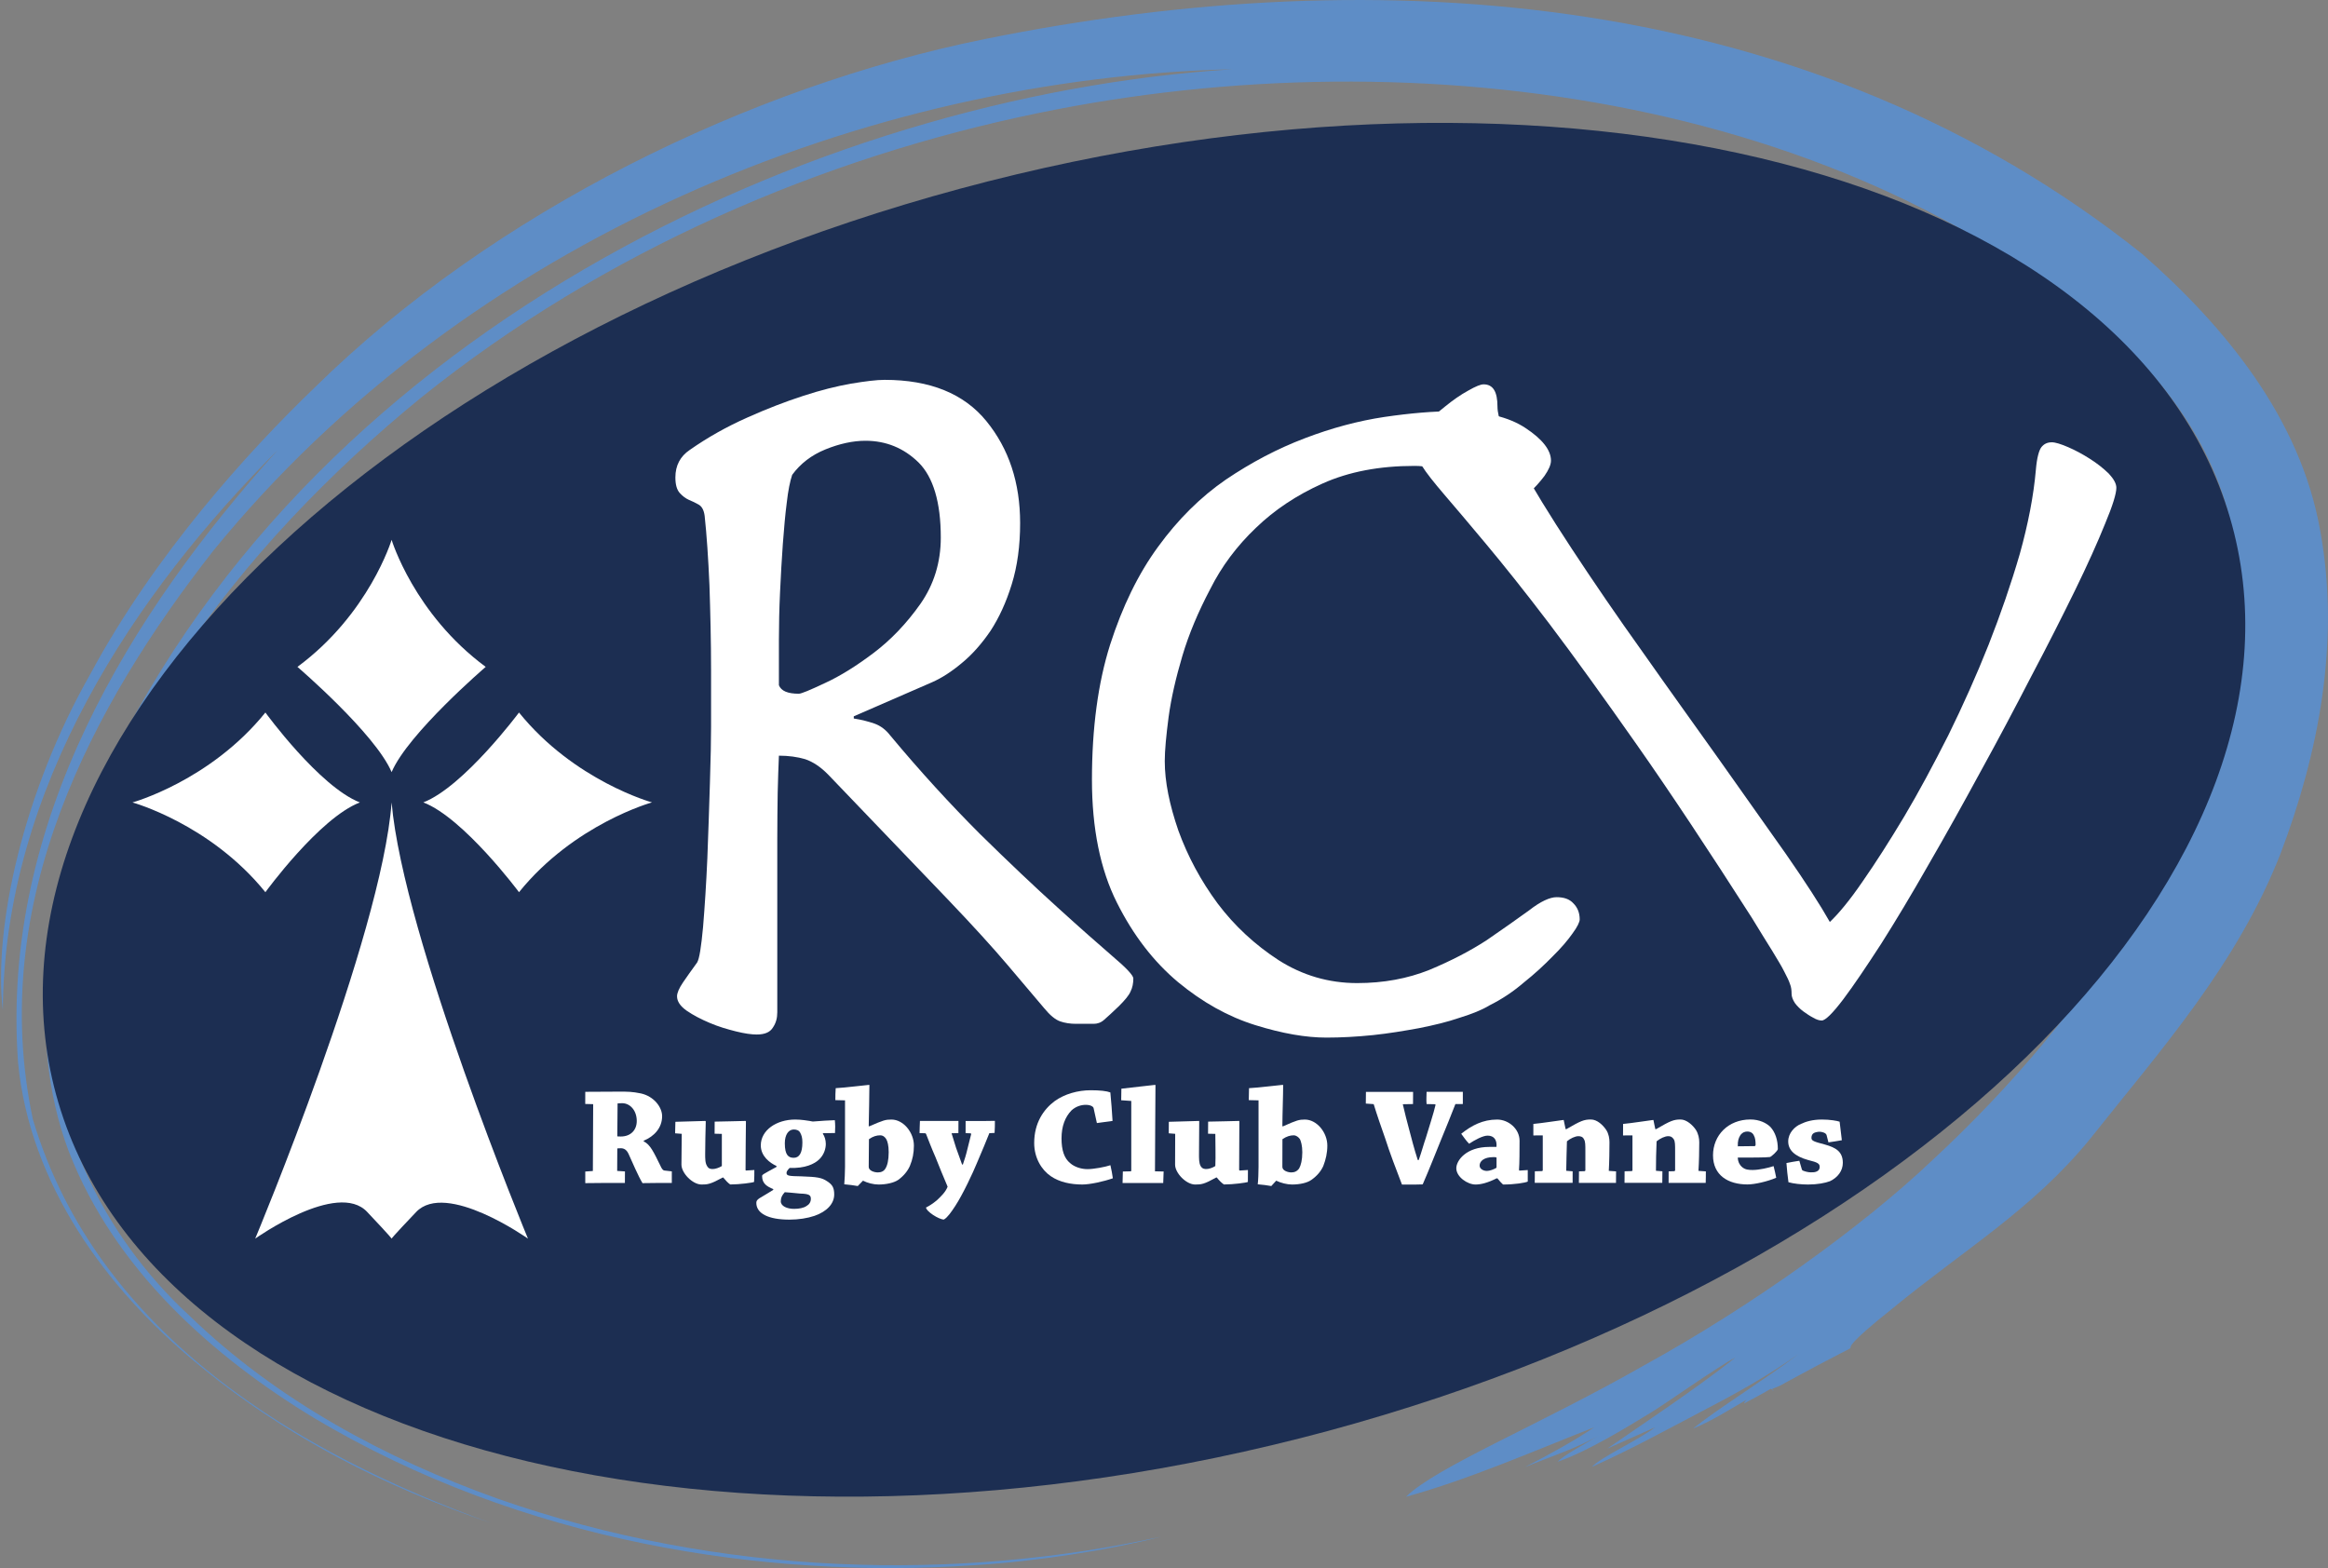 <?xml version="1.0" encoding="UTF-8"?> <svg xmlns="http://www.w3.org/2000/svg" xmlns:xlink="http://www.w3.org/1999/xlink" width="144" height="97" xml:space="preserve" overflow="hidden"><rect width="100%" height="100%" fill="#808080" stroke="none"/><defs><clipPath id="clip0"><rect x="1037" y="192" width="144" height="97"></rect></clipPath></defs><g clip-path="url(#clip0)" transform="translate(-1037 -192)"><path d="M114.553 248.834C122.261 253.242 115.838 249.128 121.184 253.587 125.398 257.224 129.511 259.748 132.92 264.135 137.05 269.586 141.557 274.848 144.14 281.716 146.413 287.962 147.698 294.883 146.505 301.727 145.339 308.71 140.845 314.395 135.999 318.85 116.402 335.234 91.026 337.127 67.585 332.151 53.708 329.206 38.605 321.499 28.024 310.605 24.136 306.694 18.586 300.306 14.772 292.891 10.802 285.594 9.021 277.201 9.594 272.063 9.666 285.853 17.424 297.933 25.841 306.74 17.15 296.65 9.469 283.752 10.492 268.865 11.18 261.249 15.775 254.817 20.928 250.346 26.162 245.753 32.233 242.555 38.431 240.359 27.209 244.592 15.159 251.976 11.368 265.335 8.647 278.772 14.877 290.927 22.003 300.47 37.054 319.835 60.672 329.762 82.266 330.29 57.45 328.651 27.159 313.784 15.112 285.55 12.404 278.674 10.848 270.714 13.495 263.327 16.201 256.046 21.939 250.701 27.972 246.859 40.287 239.175 54.532 236.872 66.998 237.747 70.806 237.996 74.985 238.696 78.044 239.515 66.047 236.757 52.052 236.99 38.795 241.874 32.231 244.338 25.793 247.94 20.635 253.166 15.39 258.218 11.892 265.748 12.698 273.239 14.114 288.22 23.641 300.842 34.273 309.948 45.165 319.127 58.1 324.836 70.67 327.557 93.348 332.483 119.896 328.46 136.01 312.072 140.079 307.452 142.106 302.175 141.582 296.156 140.605 283.787 132.924 271.864 123.607 262.819 119.477 258.699 112.908 253.772 106.588 250.127 100.303 246.374 94.333 243.857 92.486 241.977 96.232 243.057 100.154 244.861 103.609 246.278 102.431 245.439 101.009 244.625 99.529 243.82 100.995 244.452 102.674 245.015 103.957 245.815 102.905 245.153 101.802 244.542 101.444 244.143 103.277 244.81 105.603 246.322 106.878 247.136 107.649 247.601 110.949 250.066 111.957 250.595 109.624 248.658 106.45 246.462 104.378 244.955L107.217 246.283C106.211 245.481 103.946 244.39 103.476 243.828 105.885 244.965 107.917 246.139 110.329 247.466 112.272 248.524 113.99 249.554 115.703 250.824 113.703 249.232 110.827 247.374 109.448 246.196 110.543 246.662 111.605 247.369 112.626 247.995 112.522 247.896 112.47 247.806 112.469 247.754 112.943 248.026 113.573 248.359 114.04 248.66 114.089 248.61 114.23 248.637 114.176 248.511L114.127 248.653" fill="#5E8DC6" transform="matrix(1.047 0 0 -1 1027.13 526.572)"></path><path d="M109.05 250.913C111.249 252.119 114.212 254.144 116.17 255.339" fill="#5E8DC6" transform="matrix(1.047 0 0 -1 1027.13 526.572)"></path><path d="M141.156 302.603C147.142 281.385 123.303 256.08 87.889 246.053 52.454 236.049 18.878 245.134 12.878 266.355 6.878 287.564 30.731 312.881 66.148 322.899 101.577 332.912 135.151 323.825 141.156 302.603" fill="#1C2E52" transform="matrix(1.047 0 0 -1 1027.13 526.572)"></path><path d="M56.624 291.657C56.761 291.657 57.268 291.874 58.165 292.318 59.063 292.75 60.012 293.368 61.05 294.189 62.069 294.997 62.991 296.01 63.796 297.203 64.603 298.411 65.008 299.782 65.008 301.32 65.008 303.502 64.561 305.058 63.699 305.958 62.826 306.856 61.771 307.306 60.555 307.306 59.814 307.306 59.017 307.122 58.19 306.77 57.364 306.417 56.716 305.893 56.228 305.198 56.101 304.799 55.989 304.233 55.909 303.484 55.816 302.738 55.746 301.889 55.676 300.92 55.609 299.968 55.557 298.956 55.511 297.933 55.465 296.897 55.444 295.925 55.444 295.002L55.444 292.182C55.58 291.827 55.963 291.657 56.624 291.657M67.706 308.514C69.033 306.81 69.695 304.704 69.695 302.216 69.695 300.803 69.53 299.545 69.201 298.432 68.874 297.318 68.448 296.352 67.943 295.543 67.418 294.737 66.852 294.07 66.242 293.548 65.63 293.012 65.054 292.625 64.485 292.364L59.867 290.26 59.867 290.125C60.343 290.047 60.752 289.932 61.1 289.806 61.452 289.671 61.758 289.432 62.018 289.079 63.826 286.804 65.603 284.786 67.307 282.998 69.016 281.238 70.55 279.719 71.895 278.446 73.234 277.171 74.32 276.172 75.149 275.422 75.976 274.693 76.383 274.226 76.383 274.045 76.383 273.749 76.333 273.469 76.217 273.233 76.119 272.992 75.885 272.702 75.537 272.337 75.149 271.951 74.862 271.667 74.655 271.484 74.463 271.304 74.253 271.237 74.039 271.237L72.995 271.237C72.656 271.237 72.332 271.289 72.061 271.389 71.778 271.49 71.455 271.77 71.117 272.203 70.504 272.954 69.787 273.85 68.939 274.895 68.09 275.942 66.908 277.307 65.391 278.968L58.352 286.657C57.907 287.132 57.456 287.445 56.999 287.607 56.531 287.752 56.01 287.825 55.444 287.825 55.414 287.132 55.392 286.36 55.372 285.54 55.361 284.699 55.348 283.746 55.348 282.654L55.348 271.952C55.348 271.587 55.27 271.285 55.087 271.004 54.922 270.718 54.605 270.576 54.133 270.576 53.827 270.576 53.423 270.634 52.907 270.768 52.385 270.905 51.866 271.064 51.359 271.292 50.845 271.518 50.393 271.764 49.999 272.046 49.615 272.332 49.426 272.622 49.426 272.941 49.426 273.145 49.54 273.429 49.776 273.795 49.998 274.134 50.28 274.554 50.614 275.032 50.745 275.261 50.852 275.982 50.963 277.222 51.062 278.485 51.15 279.878 51.216 281.47 51.274 283.039 51.324 284.599 51.368 286.12 51.415 287.657 51.436 288.816 51.436 289.602L51.436 293.082C51.436 294.924 51.393 296.682 51.341 298.364 51.271 300.048 51.178 301.487 51.056 302.669 51.009 303.022 50.893 303.243 50.701 303.358 50.513 303.472 50.32 303.566 50.131 303.647 49.937 303.738 49.756 303.879 49.587 304.073 49.414 304.277 49.328 304.59 49.328 305.036 49.328 305.774 49.612 306.34 50.18 306.741 51.252 307.527 52.385 308.188 53.562 308.735 54.728 309.282 55.837 309.73 56.88 310.083 57.91 310.437 58.853 310.682 59.705 310.839 60.553 310.987 61.213 311.074 61.69 311.074 64.373 311.074 66.383 310.22 67.706 308.514" fill="#FFFFFF" transform="matrix(1.047 0 0 -1 1027.13 526.572)"></path><path d="M75.01 294.687C75.737 297.054 76.672 299.071 77.851 300.756 79.029 302.452 80.358 303.827 81.843 304.899 83.347 305.964 84.903 306.821 86.506 307.458 88.091 308.094 89.683 308.539 91.211 308.778 92.76 309.016 94.132 309.135 95.331 309.135 97.168 309.135 98.558 308.784 99.552 308.094 100.553 307.405 101.057 306.724 101.057 306.079 101.057 305.82 100.921 305.507 100.674 305.132 100.402 304.755 100.1 304.396 99.726 304.046 99.354 303.693 98.969 303.403 98.551 303.161 98.135 302.909 97.801 302.792 97.549 302.792 97.279 302.792 97.033 302.951 96.799 303.259 96.559 303.566 96.277 303.9 95.947 304.277 95.62 304.642 95.229 304.988 94.752 305.295 94.282 305.602 93.683 305.751 92.999 305.751 90.92 305.751 89.116 305.391 87.566 304.663 86.039 303.949 84.719 303.027 83.619 301.913 82.5 300.796 81.599 299.54 80.924 298.127 80.219 296.729 79.665 295.353 79.28 293.999 78.894 292.633 78.617 291.376 78.467 290.215 78.323 289.056 78.24 288.149 78.24 287.489 78.24 286.213 78.518 284.79 79.046 283.185 79.604 281.581 80.367 280.096 81.363 278.683 82.359 277.295 83.578 276.119 84.966 275.175 86.379 274.231 87.932 273.757 89.607 273.757 91.171 273.757 92.589 274.036 93.867 274.571 95.146 275.129 96.277 275.742 97.263 276.414 98.225 277.107 99.064 277.724 99.767 278.258 100.446 278.815 100.999 279.071 101.387 279.071 101.812 279.071 102.15 278.96 102.387 278.683 102.622 278.436 102.754 278.106 102.754 277.695 102.754 277.538 102.612 277.222 102.328 276.824 102.047 276.404 101.662 275.931 101.154 275.407 100.666 274.884 100.1 274.331 99.456 273.795 98.835 273.236 98.161 272.762 97.415 272.374 96.987 272.1 96.408 271.855 95.662 271.613 94.938 271.352 94.132 271.149 93.251 270.967 92.391 270.804 91.487 270.642 90.537 270.539 89.584 270.437 88.656 270.385 87.796 270.385 86.576 270.385 85.189 270.635 83.582 271.159 81.976 271.683 80.46 272.575 79.029 273.813 77.59 275.077 76.383 276.703 75.41 278.74 74.433 280.777 73.938 283.322 73.938 286.335 73.938 289.532 74.296 292.32 75.01 294.687" fill="#FFFFFF" transform="matrix(1.047 0 0 -1 1027.13 526.572)"></path><path d="M93.532 308.146C93.9 308.612 94.32 309.037 94.798 309.422 95.267 309.821 95.712 310.149 96.17 310.41 96.605 310.671 96.899 310.796 97.075 310.796 97.637 310.796 97.896 310.341 97.896 309.422 97.896 308.729 98.311 307.597 99.123 306.03 99.957 304.451 101.003 302.666 102.28 300.633 103.557 298.602 104.949 296.464 106.501 294.194 108.023 291.925 109.532 289.736 110.989 287.59 112.429 285.455 113.751 283.51 114.932 281.752 116.112 279.972 116.97 278.581 117.532 277.538 118.056 278.059 118.71 278.88 119.472 280.049 120.236 281.196 121.05 282.529 121.934 284.074 122.795 285.592 123.654 287.272 124.537 289.1 125.394 290.926 126.193 292.792 126.911 294.686 127.624 296.583 128.24 298.456 128.754 300.305 129.246 302.152 129.57 303.896 129.704 305.508 129.762 306.245 129.888 306.719 130.031 306.911 130.178 307.103 130.37 307.211 130.647 307.211 130.857 307.211 131.184 307.103 131.611 306.911 132.036 306.719 132.463 306.478 132.886 306.196 133.315 305.913 133.688 305.604 134.011 305.275 134.303 304.946 134.459 304.655 134.459 304.396 134.459 304.045 134.249 303.309 133.793 302.172 133.356 301.037 132.769 299.664 132.018 298.054 131.263 296.44 130.408 294.666 129.428 292.725 128.471 290.783 127.479 288.82 126.44 286.847 125.404 284.85 124.393 282.943 123.368 281.095 122.363 279.244 121.418 277.598 120.559 276.179 119.679 274.761 118.95 273.623 118.329 272.759 117.687 271.872 117.264 271.442 117.051 271.442 116.917 271.442 116.741 271.493 116.546 271.618 116.356 271.719 116.163 271.856 115.968 272.004 115.777 272.152 115.599 272.334 115.465 272.527 115.35 272.717 115.272 272.906 115.272 273.091 115.272 273.293 115.255 273.512 115.175 273.707 115.117 273.9 114.986 274.172 114.834 274.478 114.68 274.805 114.425 275.233 114.126 275.755 113.804 276.276 113.413 276.971 112.931 277.784 110.378 281.96 108.11 285.547 106.122 288.511 104.138 291.47 102.425 293.958 100.955 295.992 99.481 298.024 98.224 299.664 97.217 300.926 96.212 302.194 95.377 303.209 94.76 303.969 94.139 304.73 93.683 305.326 93.423 305.771 93.142 306.2 92.999 306.596 92.999 306.937 92.999 307.29 93.184 307.691 93.532 308.146" fill="#FFFFFF" transform="matrix(1.047 0 0 -1 1027.13 526.572)"></path><path d="M45.896 264.278C45.924 264.267 45.991 264.267 46.106 264.267 46.683 264.267 47.046 264.659 47.046 265.227 47.046 265.879 46.651 266.327 46.183 266.327 46.055 266.327 45.966 266.316 45.913 266.313ZM44.002 266.28C44.004 266.549 44.004 266.789 44.004 267.031 44.611 267.031 45.342 267.042 46.014 267.042 46.515 267.042 46.776 267.042 47.292 266.931 48.051 266.756 48.544 266.09 48.544 265.523 48.544 264.796 48.072 264.274 47.457 264.008L47.457 263.963C47.841 263.776 48.051 263.291 48.433 262.479 48.527 262.257 48.599 262.164 48.693 262.161L49.117 262.11 49.117 261.395 48.474 261.395C48.286 261.395 47.535 261.382 47.385 261.382 47.154 261.771 46.743 262.767 46.563 263.187 46.453 263.44 46.297 263.54 46.106 263.54 45.991 263.54 45.922 263.529 45.896 263.529L45.889 262.138 46.349 262.106C46.349 261.869 46.345 261.627 46.345 261.393L45.106 261.393C44.735 261.393 44.331 261.382 44.004 261.382L44.004 262.1 44.446 262.132C44.45 262.132 44.453 262.144 44.453 262.153L44.471 266.267Z" fill="#FFFFFF" transform="matrix(1.047 0 0 -1 1027.13 526.572)"></path><path d="M52.123 261.728C51.393 261.31 51.224 261.296 50.874 261.296 50.345 261.296 49.686 262 49.686 262.527 49.686 263.188 49.704 263.864 49.704 264.432L49.312 264.464C49.312 264.699 49.328 264.945 49.328 265.176 49.686 265.187 50.965 265.227 51.088 265.229 51.108 265.229 51.123 265.218 51.123 265.187 51.108 264.577 51.088 263.813 51.088 263.188 51.088 262.922 51.084 262.625 51.201 262.437 51.299 262.259 51.418 262.255 51.549 262.255 51.679 262.255 51.908 262.33 52.073 262.439 52.077 263.043 52.073 263.899 52.073 264.428L51.645 264.439C51.645 264.702 51.649 264.956 51.649 265.187 51.983 265.187 53.351 265.23 53.477 265.23 53.489 265.23 53.496 265.191 53.496 265.187 53.489 264.275 53.473 263.21 53.473 262.209 53.473 262.194 53.477 262.162 53.501 262.162L53.993 262.194C53.993 261.963 53.993 261.69 53.977 261.456 53.9 261.41 53.125 261.299 52.567 261.299 52.434 261.396 52.311 261.532 52.153 261.731Z" fill="#FFFFFF" transform="matrix(1.047 0 0 -1 1027.13 526.572)"></path><path d="M56.321 262.949C56.643 262.949 56.831 263.24 56.831 263.897 56.831 264.191 56.787 264.341 56.697 264.512 56.621 264.654 56.477 264.7 56.321 264.7 56.01 264.7 55.793 264.376 55.793 263.847 55.793 263.111 56.014 262.949 56.321 262.949M56.693 260.737C56.274 260.776 55.964 260.814 55.791 260.821 55.631 260.635 55.555 260.484 55.555 260.258 55.555 259.963 55.917 259.79 56.341 259.79 56.626 259.79 56.903 259.842 57.075 259.967 57.239 260.065 57.331 260.217 57.331 260.409 57.331 260.64 57.234 260.72 56.693 260.737M55.301 262.444C54.916 262.625 54.374 263.044 54.374 263.715 54.374 264.66 55.301 265.316 56.408 265.316 56.787 265.316 57.146 265.244 57.256 265.23 57.339 265.219 57.402 265.193 57.45 265.193 57.859 265.23 58.518 265.272 58.748 265.276 58.775 265.034 58.775 264.721 58.758 264.482 58.586 264.482 58.261 264.471 58.049 264.471L58.044 264.43C58.14 264.29 58.215 264.053 58.215 263.808 58.215 263.523 58.115 263.146 57.83 262.856 57.546 262.565 56.98 262.285 56.079 262.324 55.959 262.201 55.894 262.103 55.894 262.012 55.894 261.825 56.06 261.817 56.767 261.802 57.716 261.768 57.977 261.723 58.303 261.491 58.593 261.291 58.711 261.114 58.711 260.681 58.711 260.111 58.281 259.626 57.549 259.359 57.126 259.209 56.605 259.124 56.06 259.124 54.832 259.124 54.11 259.499 54.11 260.162 54.11 260.289 54.162 260.346 54.282 260.44 54.673 260.69 54.916 260.829 55.11 260.966L55.11 261.014C54.778 261.157 54.451 261.333 54.451 261.814 54.451 261.908 54.489 261.92 55.301 262.385Z" fill="#FFFFFF" transform="matrix(1.047 0 0 -1 1027.13 526.572)"></path><path d="M61.788 264.1C61.714 264.232 61.595 264.34 61.429 264.34 61.217 264.34 61.006 264.278 60.764 264.1 60.764 263.577 60.75 262.916 60.75 262.387 60.75 262.15 61.08 262.045 61.286 262.045 61.473 262.045 61.64 262.108 61.74 262.29 61.854 262.481 61.93 262.816 61.93 263.292 61.93 263.71 61.862 263.963 61.788 264.1M60.79 264.899C61.618 265.278 61.744 265.315 62.093 265.315 62.804 265.315 63.419 264.512 63.419 263.705 63.419 263.253 63.346 262.853 63.182 262.445 63.041 262.113 62.807 261.823 62.493 261.583 62.239 261.403 61.788 261.296 61.334 261.296 61.03 261.296 60.672 261.393 60.411 261.534L60.103 261.202C59.867 261.243 59.611 261.286 59.305 261.31 59.326 261.542 59.35 262.065 59.35 262.387L59.35 266.503 58.779 266.517C58.779 266.754 58.781 267.026 58.8 267.257 59.297 267.278 60.675 267.46 60.764 267.46 60.771 267.46 60.79 267.46 60.79 267.447 60.79 266.747 60.764 265.759 60.75 264.9Z" fill="#FFFFFF" transform="matrix(1.047 0 0 -1 1027.13 526.572)"></path><path d="M67.876 264.472C67.753 264.15 67.405 263.253 67.141 262.622 66.924 262.064 66.313 260.686 65.859 259.964 65.628 259.595 65.408 259.261 65.192 259.13 64.894 259.13 64.136 259.641 64.136 259.874 64.316 259.967 64.539 260.115 64.77 260.316 65.037 260.579 65.289 260.83 65.411 261.162 65.146 261.823 64.936 262.341 64.693 262.992 64.467 263.529 64.276 264.054 64.136 264.428 64.131 264.439 64.106 264.464 64.086 264.467L63.753 264.478C63.753 264.719 63.771 264.995 63.776 265.229L64.798 265.229 66.052 265.229C66.052 264.995 66.052 264.712 66.048 264.478L65.644 264.467C65.693 264.282 65.787 263.996 65.911 263.564 66.022 263.234 66.139 262.916 66.265 262.535L66.313 262.535C66.408 262.826 66.505 263.141 66.576 263.468 66.645 263.76 66.716 264.043 66.804 264.419 66.804 264.436 66.785 264.464 66.762 264.464L66.473 264.475C66.473 264.713 66.473 264.996 66.475 265.224L67.469 265.224C67.711 265.224 67.995 265.235 68.205 265.235 68.205 265 68.203 264.724 68.186 264.489Z" fill="#FFFFFF" transform="matrix(1.047 0 0 -1 1027.13 526.572)"></path><path d="M71.733 266.454C72.32 266.897 73.104 267.128 73.867 267.128 74.413 267.128 74.815 267.08 75.025 266.993 75.079 266.414 75.123 265.811 75.155 265.23 74.862 265.184 74.552 265.139 74.23 265.098L74.034 266.03C74.031 266.045 74.009 266.091 73.968 266.121 73.888 266.182 73.748 266.226 73.578 266.226 73.297 266.226 72.987 266.127 72.731 265.883 72.351 265.472 72.141 264.899 72.141 264.15 72.141 263.419 72.299 262.916 72.653 262.617 72.915 262.374 73.318 262.248 73.674 262.248 74.058 262.248 74.744 262.387 75.029 262.491 75.083 262.24 75.146 261.917 75.173 261.682 74.623 261.479 73.819 261.297 73.372 261.297 72.688 261.297 72.016 261.442 71.502 261.815 70.954 262.206 70.526 262.952 70.526 263.864 70.526 265.098 71.075 265.938 71.733 266.454" fill="#FFFFFF" transform="matrix(1.047 0 0 -1 1027.13 526.572)"></path><path d="M75.666 266.509C75.666 266.745 75.672 266.993 75.677 267.224 76.164 267.276 77.587 267.46 77.663 267.46 77.687 267.46 77.691 267.46 77.691 267.42 77.687 265.99 77.663 263.749 77.662 262.113L78.173 262.102C78.173 261.864 78.149 261.619 78.149 261.388L76.95 261.388C76.575 261.388 76.119 261.388 75.747 261.388 75.747 261.619 75.764 261.869 75.764 262.101L76.236 262.113C76.244 262.113 76.261 262.146 76.261 262.158L76.261 266.466Z" fill="#FFFFFF" transform="matrix(1.047 0 0 -1 1027.13 526.572)"></path><path d="M81.276 261.728C80.559 261.31 80.4 261.296 80.035 261.296 79.51 261.296 78.85 262 78.85 262.527 78.85 263.188 78.856 263.864 78.856 264.432L78.475 264.464C78.475 264.699 78.48 264.945 78.48 265.176 78.85 265.187 80.129 265.227 80.263 265.229 80.272 265.229 80.276 265.218 80.276 265.187 80.272 264.577 80.263 263.813 80.263 263.188 80.263 262.922 80.257 262.625 80.36 262.437 80.462 262.259 80.596 262.255 80.701 262.255 80.844 262.255 81.07 262.33 81.227 262.439 81.254 263.043 81.227 263.899 81.227 264.428L80.797 264.439C80.797 264.702 80.802 264.956 80.802 265.187 81.134 265.187 82.505 265.23 82.638 265.23 82.643 265.23 82.647 265.191 82.647 265.187 82.643 264.275 82.634 263.21 82.634 262.209 82.634 262.194 82.638 262.162 82.676 262.162L83.154 262.194C83.154 261.963 83.154 261.69 83.15 261.456 83.062 261.41 82.299 261.299 81.734 261.299 81.599 261.396 81.464 261.532 81.314 261.731Z" fill="#FFFFFF" transform="matrix(1.047 0 0 -1 1027.13 526.572)"></path><path d="M86.228 264.1C86.14 264.232 86.005 264.34 85.854 264.34 85.658 264.34 85.436 264.278 85.192 264.1 85.192 263.577 85.188 262.916 85.188 262.387 85.188 262.15 85.524 262.045 85.712 262.045 85.901 262.045 86.052 262.108 86.178 262.29 86.283 262.481 86.366 262.816 86.366 263.292 86.366 263.71 86.287 263.963 86.228 264.1M85.234 264.899C86.043 265.278 86.181 265.315 86.517 265.315 87.226 265.315 87.844 264.512 87.844 263.705 87.844 263.253 87.757 262.853 87.607 262.445 87.467 262.113 87.229 261.823 86.902 261.583 86.665 261.403 86.228 261.296 85.758 261.296 85.469 261.296 85.095 261.393 84.824 261.534L84.534 261.202C84.294 261.243 84.052 261.286 83.733 261.31 83.763 261.542 83.78 262.065 83.78 262.387L83.78 266.503 83.204 266.517C83.204 266.754 83.213 267.026 83.218 267.257 83.725 267.278 85.1 267.46 85.192 267.46 85.196 267.46 85.234 267.46 85.234 267.447 85.234 266.747 85.192 265.759 85.188 264.9Z" fill="#FFFFFF" transform="matrix(1.047 0 0 -1 1027.13 526.572)"></path><path d="M95.41 266.272C95.175 265.647 94.86 264.807 94.576 264.1 94.245 263.254 93.854 262.198 93.478 261.304 93.386 261.293 92.911 261.293 92.254 261.293 91.918 262.202 91.536 263.251 91.255 264.172 91.029 264.84 90.787 265.571 90.593 266.234 90.593 266.266 90.585 266.268 90.548 266.272L90.118 266.304C90.118 266.546 90.125 266.795 90.125 267.027L91.306 267.027C91.827 267.027 92.446 267.027 92.911 267.027 92.911 266.792 92.906 266.536 92.906 266.274L92.303 266.263C92.387 265.885 92.584 265.032 92.668 264.741 92.819 264.14 92.971 263.514 93.188 262.81L93.243 262.81C93.422 263.34 93.535 263.797 93.666 264.187 93.809 264.693 94.148 265.785 94.236 266.218 94.236 266.231 94.232 266.263 94.198 266.263L93.708 266.274C93.683 266.517 93.708 266.797 93.708 267.029L94.999 267.029C95.28 267.029 95.608 267.029 95.85 267.029 95.855 266.794 95.855 266.538 95.85 266.276Z" fill="#FFFFFF" transform="matrix(1.047 0 0 -1 1027.13 526.572)"></path><path d="M97.259 262.138C97.464 262.138 97.696 262.245 97.834 262.33 97.841 262.341 97.841 262.374 97.841 262.383L97.841 262.967C97.791 262.991 97.733 262.991 97.658 262.991 97.084 262.991 96.841 262.73 96.841 262.468 96.841 262.255 97.075 262.138 97.259 262.138M97.846 261.678C97.327 261.406 96.928 261.296 96.597 261.296 96.132 261.296 95.464 261.763 95.464 262.303 95.464 262.779 96.039 263.623 97.418 263.623L97.837 263.623C97.876 264.05 97.696 264.321 97.314 264.321 97.03 264.321 96.559 264.053 96.22 263.819 96.043 264.005 95.897 264.236 95.754 264.436 96.375 264.953 97.03 265.315 97.876 265.315 98.542 265.315 99.201 264.747 99.201 264.002 99.201 263.428 99.198 262.59 99.169 262.235 99.169 262.162 99.169 262.153 99.213 262.159L99.685 262.191 99.685 261.479C99.543 261.406 98.926 261.296 98.225 261.296 98.132 261.38 98.03 261.501 97.892 261.678Z" fill="#FFFFFF" transform="matrix(1.047 0 0 -1 1027.13 526.572)"></path><path d="M100.016 264.332 100.016 265.044C100.448 265.08 101.727 265.288 101.779 265.288 101.811 265.288 101.811 265.288 101.811 265.277 101.857 265.088 101.874 264.908 101.923 264.721L101.966 264.721C102.813 265.235 103.004 265.319 103.414 265.319 103.794 265.319 104.135 264.961 104.32 264.675 104.473 264.423 104.513 264.144 104.513 263.908 104.513 263.422 104.504 262.682 104.473 262.141L104.903 262.109C104.903 261.876 104.903 261.626 104.898 261.396L103.794 261.396C103.414 261.396 103 261.396 102.705 261.396 102.705 261.627 102.712 261.878 102.712 262.11L103.047 262.122C103.058 262.122 103.089 262.155 103.089 262.162 103.093 262.532 103.089 263.011 103.089 263.344 103.089 263.758 103.089 263.96 103.007 264.094 102.939 264.249 102.813 264.287 102.674 264.287 102.486 264.287 102.194 264.144 102 263.97 101.991 263.45 101.958 262.634 101.958 262.146L102.337 262.114C102.337 261.878 102.337 261.631 102.336 261.402L101.244 261.402C100.875 261.402 100.436 261.402 100.098 261.402 100.098 261.633 100.104 261.883 100.104 262.115L100.532 262.127C100.544 262.127 100.572 262.161 100.572 262.167L100.572 264.335Z" fill="#FFFFFF" transform="matrix(1.047 0 0 -1 1027.13 526.572)"></path><path d="M105.314 264.332C105.314 264.566 105.318 264.817 105.318 265.044 105.749 265.08 107.028 265.288 107.079 265.288 107.112 265.288 107.112 265.288 107.112 265.277 107.154 265.088 107.176 264.908 107.222 264.721L107.268 264.721C108.111 265.235 108.304 265.319 108.714 265.319 109.071 265.319 109.44 264.961 109.62 264.675 109.77 264.423 109.817 264.144 109.817 263.908 109.817 263.422 109.804 262.682 109.77 262.141L110.207 262.109C110.207 261.876 110.207 261.626 110.198 261.396L109.071 261.396C108.714 261.396 108.3 261.396 108.006 261.396 108.006 261.627 108.009 261.878 108.009 262.11L108.351 262.122C108.357 262.122 108.391 262.155 108.391 262.162 108.396 262.532 108.391 263.011 108.391 263.344 108.391 263.758 108.391 263.96 108.312 264.094 108.219 264.249 108.111 264.287 107.982 264.287 107.788 264.287 107.499 264.144 107.297 263.97 107.271 263.45 107.259 262.634 107.259 262.146L107.64 262.114C107.64 261.878 107.64 261.631 107.633 261.402L106.547 261.402C106.178 261.402 105.737 261.402 105.402 261.402 105.402 261.633 105.406 261.883 105.406 262.115L105.834 262.127C105.846 262.127 105.871 262.161 105.871 262.167L105.871 264.335Z" fill="#FFFFFF" transform="matrix(1.047 0 0 -1 1027.13 526.572)"></path><path d="M112.24 264.336C112.142 264.175 112.086 264.002 112.094 263.66 112.408 263.66 112.815 263.672 113.081 263.672 113.129 263.672 113.146 263.716 113.146 263.771 113.146 263.955 113.125 264.191 113.046 264.325 112.987 264.477 112.849 264.574 112.658 264.574 112.519 264.574 112.374 264.529 112.24 264.341M112.84 265.32C113.37 265.32 113.788 265.102 114.026 264.852 114.308 264.521 114.46 264.055 114.46 263.488 114.454 263.379 114.068 263.003 113.987 262.997 113.751 262.962 112.858 262.962 112.094 262.962 112.102 262.675 112.223 262.495 112.326 262.396 112.523 262.202 112.754 262.196 112.978 262.196 113.363 262.196 113.929 262.334 114.209 262.435 114.269 262.202 114.325 261.922 114.364 261.715 113.851 261.483 113.089 261.301 112.668 261.301 111.523 261.301 110.63 261.868 110.63 263.102 110.63 264.336 111.523 265.32 112.84 265.32" fill="#FFFFFF" transform="matrix(1.047 0 0 -1 1027.13 526.572)"></path><path d="M115.871 262.26C115.876 262.244 115.877 262.205 115.928 262.162 116.076 262.097 116.257 262.05 116.406 262.05 116.538 262.05 116.641 262.05 116.742 262.097 116.863 262.146 116.932 262.235 116.932 262.382 116.932 262.584 116.834 262.663 116.251 262.811 115.457 263.044 115.073 263.424 115.073 263.962 115.073 264.482 115.457 264.887 115.829 265.047 116.112 265.187 116.503 265.316 117.066 265.316 117.54 265.316 117.964 265.239 118.11 265.183 118.152 264.804 118.199 264.419 118.241 264.037 118.005 263.989 117.725 263.945 117.449 263.904L117.335 264.371C117.305 264.412 117.297 264.436 117.255 264.468 117.163 264.525 117.02 264.561 116.924 264.561 116.823 264.561 116.679 264.532 116.59 264.482 116.508 264.431 116.445 264.341 116.445 264.187 116.445 263.996 116.589 263.951 117.252 263.766 117.875 263.582 118.299 263.339 118.299 262.636 118.299 262.152 118.01 261.737 117.54 261.502 117.255 261.388 116.787 261.296 116.251 261.296 115.836 261.296 115.393 261.347 115.087 261.438 115.037 261.827 114.993 262.24 114.968 262.625 115.209 262.675 115.457 262.726 115.73 262.765Z" fill="#FFFFFF" transform="matrix(1.047 0 0 -1 1027.13 526.572)"></path><path d="M32.563 286.808C33.528 289.192 38.122 293.318 38.122 293.318 33.89 296.588 32.563 301.177 32.563 301.177 32.563 301.177 31.234 296.588 26.999 293.318 26.999 293.318 31.595 289.192 32.563 286.808" fill="#FFFFFF" transform="matrix(1.047 0 0 -1 1027.13 526.572)"></path><path d="M32.563 257.949C32.563 257.949 32.584 257.979 31.123 259.596 29.367 261.575 24.504 257.949 24.504 257.949 24.504 257.949 31.965 276.609 32.563 284.932 33.254 276.559 40.618 257.949 40.618 257.949 40.618 257.949 35.779 261.538 34.013 259.596 32.541 257.979 32.563 257.949 32.563 257.949" fill="#FFFFFF" transform="matrix(1.047 0 0 -1 1027.13 526.572)"></path><path d="M34.437 284.935C36.82 283.977 40.089 279.38 40.089 279.38 43.352 283.607 47.946 284.935 47.946 284.935 47.946 284.935 43.352 286.261 40.089 290.495 40.089 290.495 36.82 285.902 34.437 284.935" fill="#FFFFFF" transform="matrix(1.047 0 0 -1 1027.13 526.572)"></path><path d="M30.689 284.932C28.301 285.902 25.106 290.495 25.106 290.495 21.841 286.261 17.253 284.932 17.253 284.932 17.253 284.932 21.841 283.607 25.106 279.38 25.106 279.38 28.301 283.977 30.689 284.932" fill="#FFFFFF" transform="matrix(1.047 0 0 -1 1027.13 526.572)"></path></g></svg> 